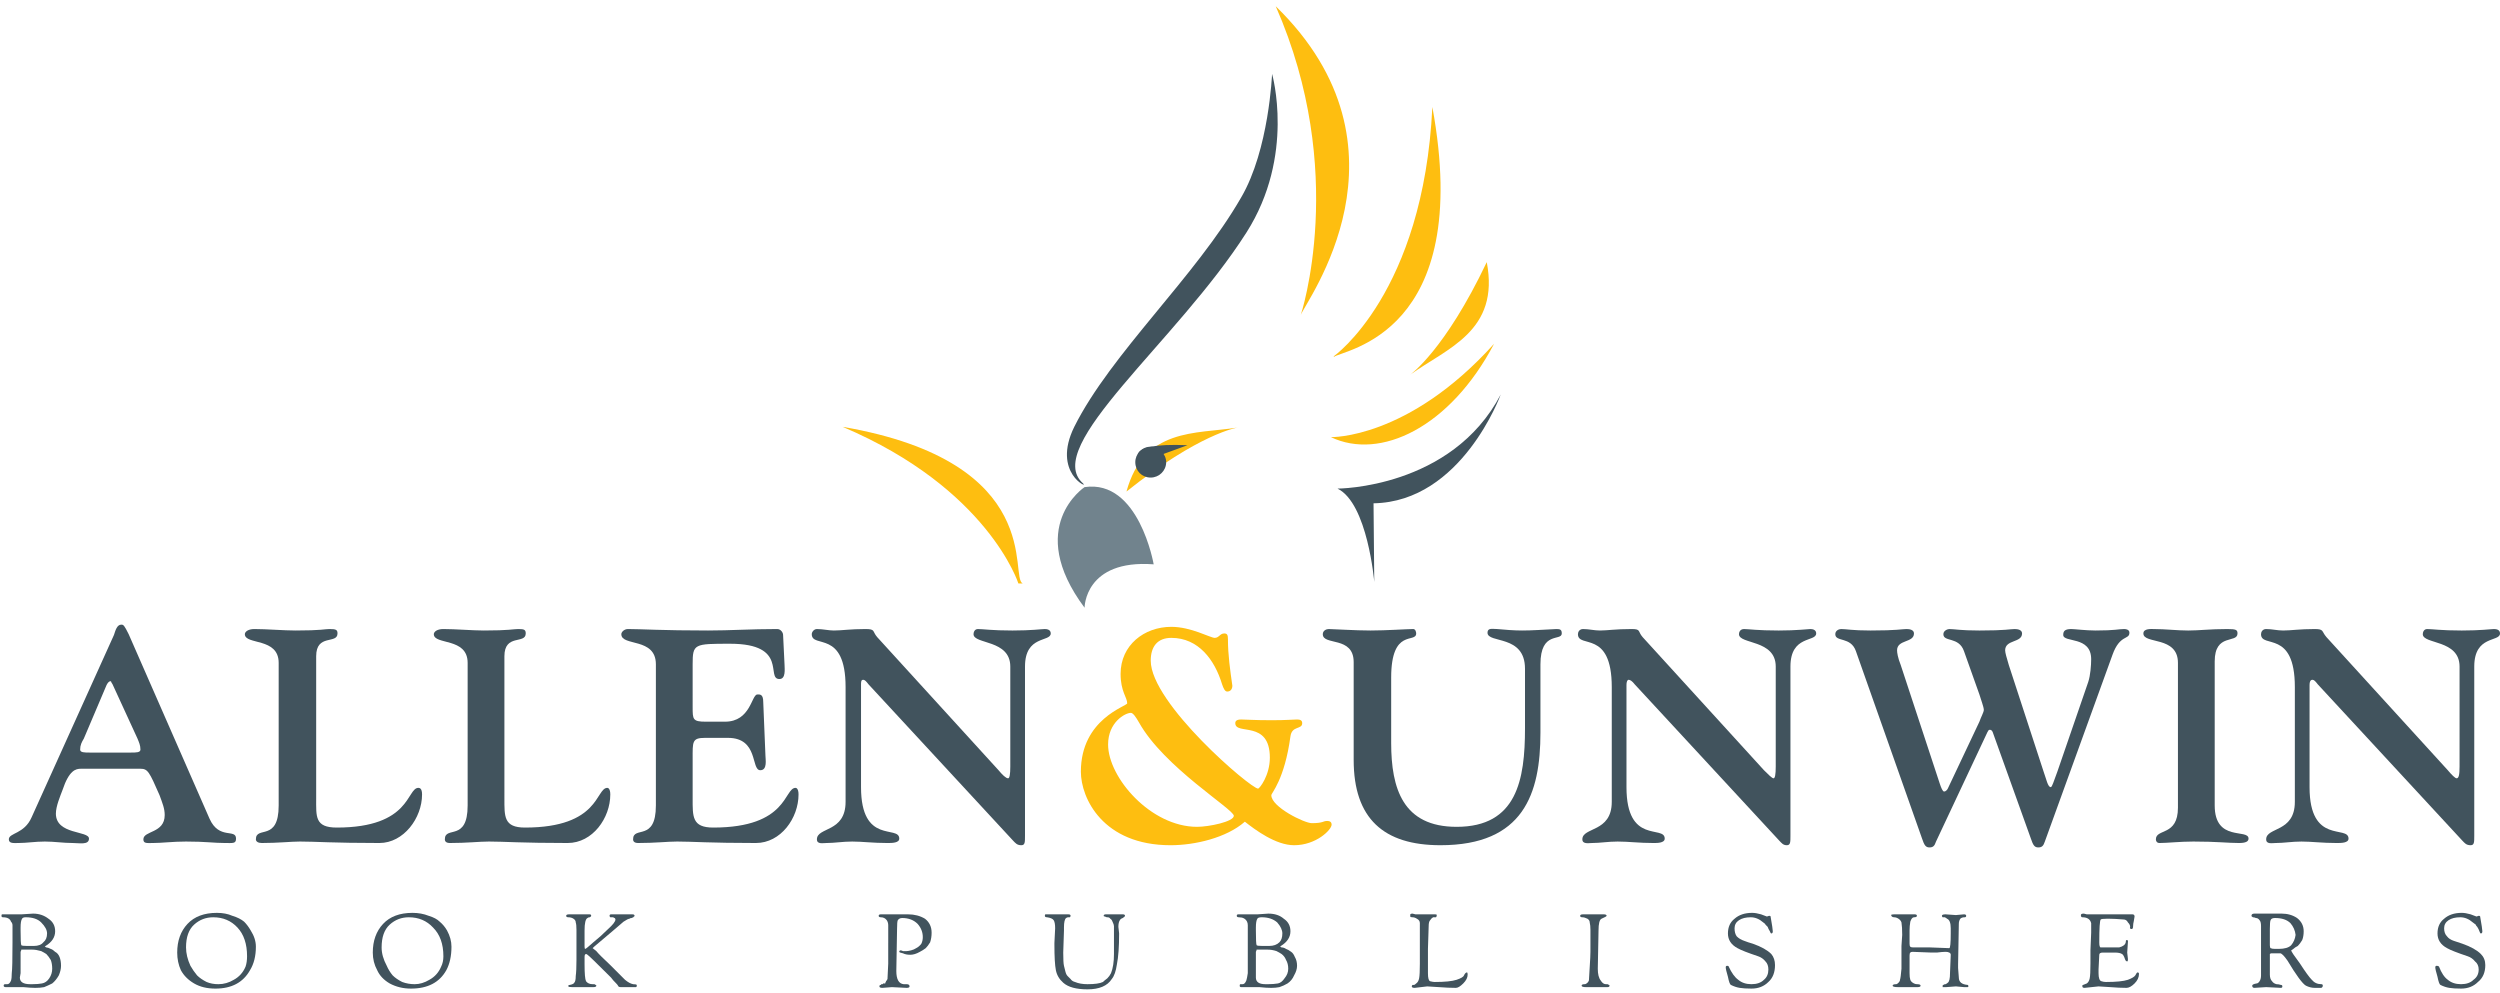 <svg version="1.2" xmlns="http://www.w3.org/2000/svg" viewBox="0 0 340 135" width="151" height="60">
	<title>Allen &amp; Unwin-svg</title>
	<style>
		.s0 { fill: #41535d } 
		.s1 { fill: #febe10 } 
		.s2 { fill: #71838d } 
	</style>
	<path id="Layer" fill-rule="evenodd" class="s0" d="m11 104.5c-0.7 0-1.6 0.2-2.5 2.9-0.3 0.8-0.9 2.2-0.9 3.2 0 2.9 4.5 2.3 4.5 3.4 0 0.9-1.3 0.6-2.2 0.6-1.3 0-2.5-0.2-3.8-0.2-1.3 0-2.5 0.2-3.6 0.2-0.6 0-1.3 0.1-1.3-0.5 0-0.9 2.1-0.7 3.1-3l11.2-24.8c0.2-0.6 0.4-1.4 1-1.4 0.3 0 0.4 0.1 1 1.3l11 25.1c1.3 2.9 3.6 1.3 3.6 2.7 0 0.7-0.4 0.6-1.5 0.6-1.5 0-2.6-0.2-5.3-0.2-1.8 0-3.3 0.2-4.5 0.2-0.8 0-1.3 0.1-1.3-0.5 0-1.2 2.9-0.8 2.9-3.3 0-0.9-0.3-1.6-0.7-2.7-1.4-3.2-1.6-3.6-2.6-3.6h-8.1zm6.8-2.2c0.7 0 1.3 0 1.3-0.4 0-0.6-0.2-1-0.4-1.5l-3.4-7.4c-0.3-0.4-0.1-0.4-0.3-0.4-0.1 0-0.3 0.1-0.5 0.5l-3.1 7.3c-0.3 0.5-0.5 0.9-0.5 1.5 0 0.4 0.6 0.4 1.3 0.4z"/>
	<path id="Layer" class="s0" d="m43 108.5c0 2.5-0.2 4 2.8 4 10.1 0 9.5-5.4 11.1-5.4 0.2 0 0.5 0.1 0.5 0.9 0 3.2-2.5 6.6-5.8 6.6-6.3 0-8.7-0.2-10.8-0.2-1.2 0-3 0.2-5.2 0.2-0.5 0-0.8-0.2-0.8-0.5 0-1.9 3.1 0.4 3.1-4.6v-19.4c0-3.5-4.6-2.4-4.6-3.9 0-0.3 0.4-0.7 1.3-0.7 1.6 0 4 0.2 5.6 0.2 3.5 0 4-0.2 4.6-0.2 0.9 0 1.1 0.1 1.1 0.6 0 1.5-2.9 0-2.9 3.1z"/>
	<path id="Layer" class="s0" d="m68.6 108.5c0 2.5-0.1 4 2.8 4 10.2 0 9.6-5.4 11.2-5.4 0.1 0 0.4 0.1 0.4 0.9 0 3.2-2.4 6.6-5.8 6.6-6.2 0-8.7-0.2-10.7-0.2-1.3 0-3 0.2-5.3 0.2-0.5 0-0.7-0.2-0.7-0.5 0-1.9 3.1 0.4 3.1-4.6v-19.4c0-3.5-4.6-2.4-4.6-3.9 0-0.3 0.4-0.7 1.3-0.7 1.6 0 4 0.2 5.5 0.2 3.5 0 4-0.2 4.7-0.2 0.8 0 1 0.1 1 0.6 0 1.5-2.9 0-2.9 3.1z"/>
	<path id="Layer" class="s0" d="m94.2 96.1c0 1.7 0 2 1.8 2h2.6c3.5 0 3.6-3.7 4.4-3.7 0.3 0 0.8-0.1 0.8 1l0.3 7.3c0 0.5 0.3 2-0.7 2-1.3 0-0.2-4.4-4.4-4.4h-3.1c-1.8 0-1.7 0.5-1.7 2.9v5.3c0 2.5-0.1 4 2.8 4 10.2 0 9.6-5.4 11.2-5.4 0.1 0 0.4 0.1 0.4 0.9 0 3.2-2.4 6.6-5.8 6.6-6.2 0-8.7-0.2-10.7-0.2-1.3 0-3 0.2-5.3 0.2-0.5 0-0.7-0.2-0.7-0.5 0-1.9 3.1 0.4 3.1-4.6v-19.2c0-3.7-4.7-2.4-4.7-4.1 0-0.3 0.4-0.7 0.9-0.7 1.7 0 4.7 0.2 10.9 0.2 3 0 5.8-0.2 9.4-0.2 0.5 0 0.8 0.5 0.8 0.8l0.2 4.1c0 0.5 0.2 1.9-0.7 1.9-1.9 0 1.3-4.8-6.7-4.8-4.9 0-5.1 0-5.1 2.8z"/>
	<path id="Layer" class="s0" d="m115 93.4c0-7.9-4.6-5.2-4.6-7.2 0-0.3 0.3-0.7 0.7-0.7 0.8 0 1.6 0.2 2.3 0.2 1.1 0 2.2-0.2 4.3-0.2 1.4 0 0.9 0.3 1.6 1.1l16.5 18.1c0.5 0.6 1 1.1 1.3 1.1 0.2 0 0.3-0.5 0.3-1.6v-13.6c0-3.7-5-3-5-4.4 0-0.2 0.1-0.7 0.6-0.7 0.7 0 1.9 0.2 4.7 0.2 2.6 0 4-0.2 4.4-0.2 0.8 0 0.8 0.5 0.8 0.6 0 1.2-3.5 0.2-3.5 4.5v23c0 0.9 0 1.3-0.5 1.3-0.6 0-0.8-0.3-1.1-0.6l-19.7-21.3c-0.3-0.4-0.5-0.6-0.7-0.6-0.3 0-0.3 0.3-0.3 0.7v13.9c0 7.9 5.2 5.1 5.2 7 0 0.6-1 0.6-1.6 0.6-2 0-3.4-0.2-4.8-0.2-1.3 0-2.4 0.2-3.5 0.2-0.5 0-1.3 0.2-1.3-0.5 0-1.7 3.9-0.9 3.9-5.1v-15.6z"/>
	<path id="Layer" fill-rule="evenodd" class="s1" d="m153.3 95.6c0-0.8-0.9-1.6-0.9-4 0-3.9 3.2-6.4 6.9-6.4 2.7 0 5.3 1.5 5.9 1.5 0.6 0 0.7-0.6 1.3-0.6 0.4 0 0.5 0.2 0.5 0.8 0 2.1 0.3 4.2 0.6 6.3 0 0.4-0.2 0.8-0.7 0.8-0.3 0-0.5-0.4-0.7-1-1-3.3-3.2-6.3-6.9-6.3-1.9 0-2.8 1.2-2.8 3.1 0 5.8 13.6 17.4 14.6 17.4 0.2 0 1.6-1.8 1.6-4.2 0-5.2-4.7-3-4.7-4.7 0-0.3 0.2-0.5 0.8-0.5 0.7 0 1.6 0.1 4.2 0.1 2 0 2.8-0.1 3.4-0.1 0.4 0 0.7 0.1 0.7 0.5 0 0.9-1.4 0.3-1.6 1.8-0.8 5.9-2.6 7.7-2.6 8 0 1.6 4.5 3.8 5.5 3.8 1.6 0 1.5-0.3 2.1-0.3 0.3 0 0.6 0.1 0.6 0.5 0 0.7-2.1 2.8-5.1 2.8-2.5 0-5.3-2.1-6.7-3.2-2.5 2.2-6.8 3.2-10.1 3.2-9.2 0-12.2-6.4-12.2-10 0-7.2 6.3-8.9 6.3-9.3zm14.5 15.3c0-0.9-9.5-6.6-12.9-12.7-0.4-0.7-0.8-1.3-1.1-1.3-0.8 0-3.1 1.3-3.1 4.3 0 4.5 5.8 11.2 12.1 11.2 1.6 0 5-0.7 5-1.5z"/>
	<path id="Layer" class="s0" d="m209.5 99.6c0 8.3-2.3 15.3-13.6 15.3-7.7 0-11.8-3.6-11.8-11.6v-13.3c0-3.6-4.2-2.2-4.2-3.8 0-0.5 0.5-0.7 0.8-0.7 0.6 0 3.6 0.2 5.7 0.2 2.1 0 5-0.2 5.8-0.2 0.3 0 0.4 0.4 0.4 0.6 0 1.4-3.4-0.8-3.4 6v8.9c0 6.2 1.6 11.4 8.9 11.4 8.2 0 9.3-6.4 9.3-13.4v-8.1c0-4.7-5.1-3.4-5.1-4.9 0-0.7 0.7-0.5 1.3-0.5 1.1 0.1 2.3 0.2 3.4 0.2 1.4 0 2.6-0.1 4.7-0.2 0.5 0 0.7 0.1 0.7 0.6 0 1.1-2.9-0.4-2.9 4.2v9.3z"/>
	<path id="Layer" class="s0" d="m219.2 93.4c0-7.9-4.6-5.2-4.6-7.2 0-0.3 0.2-0.7 0.7-0.7 0.8 0 1.5 0.2 2.3 0.2 1 0 2.1-0.2 4.3-0.2 1.3 0 0.8 0.3 1.5 1.1l16.5 18.1c0.6 0.6 1.1 1.1 1.3 1.1 0.2 0 0.3-0.5 0.3-1.6v-13.6c0-3.7-5-3-5-4.4 0-0.2 0.1-0.7 0.7-0.7 0.6 0 1.8 0.2 4.7 0.2 2.5 0 4-0.2 4.3-0.2 0.8 0 0.8 0.5 0.8 0.6 0 1.2-3.5 0.2-3.5 4.5v23c0 0.9 0 1.3-0.5 1.3-0.5 0-0.7-0.3-1-0.6l-19.7-21.3c-0.3-0.4-0.6-0.6-0.8-0.6-0.2 0-0.3 0.3-0.3 0.7v13.9c0 7.9 5.2 5.1 5.2 7 0 0.6-1 0.6-1.5 0.6-2 0-3.4-0.2-4.9-0.2-1.3 0-2.4 0.2-3.5 0.2-0.4 0-1.3 0.2-1.3-0.5 0-1.7 4-0.9 4-5.1z"/>
	<path id="Layer" class="s0" d="m263.8 106.5c0.2 0.6 0.4 1.1 0.6 1.1 0.2 0 0.4-0.2 0.5-0.4l4.3-9.1c0.2-0.6 0.6-1.3 0.6-1.6 0-0.4-0.4-1.4-0.6-2.1l-2.1-5.9c-0.7-2-2.8-1.2-2.8-2.3 0-0.5 0.6-0.7 0.8-0.7 0.7 0 1.5 0.2 4.1 0.2 3.6 0 4.2-0.2 4.8-0.2 0.4 0 1 0.1 1 0.6 0 1.3-2.3 0.8-2.3 2.3 0 0.3 0.2 1 0.5 2l4.7 14.4c0.4 1.1 0.6 2.2 1 2.2 0.2 0 0.4-0.8 0.9-2.1l4.2-12.2c0.3-0.9 0.4-2.3 0.4-3.1 0-3.2-3.8-2.2-3.8-3.3 0-0.5 0.2-0.8 1.1-0.8 0.4 0 2 0.2 3.3 0.2 2.7 0 3.1-0.2 3.9-0.2 0.3 0 0.7 0.1 0.7 0.5 0 1-1.3 0.2-2.3 3l-9.2 25.4c-0.2 0.6-0.4 0.8-0.9 0.8-0.5 0-0.7-0.3-1-1.2l-5.2-14.5c-0.1-0.2-0.2-0.3-0.4-0.3-0.2 0-0.2 0.2-0.3 0.3l-7 14.9c-0.2 0.6-0.4 0.8-0.9 0.8-0.5 0-0.7-0.3-1-1.2l-9-25.5c-0.7-2-2.8-1.2-2.8-2.3 0-0.5 0.5-0.7 0.8-0.7 0.7 0 1.5 0.2 4 0.2 3.6 0 4.3-0.2 4.9-0.2 0.4 0 1 0.1 1 0.6 0 1.3-2.3 0.8-2.3 2.3 0 0.3 0.1 1 0.5 2z"/>
	<path id="Layer" class="s0" d="m301.2 109.5c0 5 4.6 3.1 4.6 4.5 0 0.4-0.4 0.6-1.3 0.6-1.5 0-3-0.2-6.2-0.2-1.8 0-3.6 0.2-4.6 0.2-0.4 0-0.5-0.3-0.5-0.5 0-1.5 3-0.4 3-4.3v-19.7c0-3.7-4.7-2.5-4.7-4 0-0.7 1.1-0.6 1.4-0.6 1.6 0 3.2 0.2 4.7 0.2 1.5 0 2.9-0.2 5.3-0.2 1.2 0 1.4 0.1 1.4 0.6 0 1.4-3.1-0.1-3.1 3.8v19.6z"/>
	<path id="Layer" class="s0" d="m312.1 93.4c0-7.9-4.6-5.2-4.6-7.2 0-0.3 0.2-0.7 0.7-0.7 0.8 0 1.5 0.2 2.3 0.2 1.1 0 2.2-0.2 4.3-0.2 1.3 0 0.9 0.3 1.6 1.1l16.5 18.1c0.5 0.6 1 1.1 1.2 1.1 0.3 0 0.4-0.5 0.4-1.6v-13.6c0-3.7-5-3-5-4.4 0-0.2 0.1-0.7 0.6-0.7 0.7 0 1.9 0.2 4.7 0.2 2.6 0 4-0.2 4.4-0.2 0.8 0 0.8 0.5 0.8 0.6 0 1.2-3.5 0.2-3.5 4.5v23c0 0.9 0 1.3-0.5 1.3-0.6 0-0.8-0.3-1.1-0.6l-19.7-21.3c-0.3-0.4-0.5-0.6-0.7-0.6-0.3 0-0.4 0.3-0.4 0.7v13.9c0 7.9 5.3 5.1 5.3 7 0 0.6-1 0.6-1.6 0.6-2 0-3.4-0.2-4.8-0.2-1.3 0-2.4 0.2-3.5 0.2-0.5 0-1.3 0.2-1.3-0.5 0-1.7 3.9-0.9 3.9-5.1z"/>
	<path id="Layer" class="s1" d="m138.5 79.3c0 0-4.1-12.9-23.9-21.3 27.9 4.8 22.6 20.6 24.5 21.3"/>
	<path id="Layer" class="s1" d="m168.3 58.1c-5.7 0.9-12.7 0-15.1 8.7 9.9-7.9 15.1-8.7 15.1-8.7z"/>
	<path id="Layer" class="s0" d="m154.4 62.8c0-1.1 0.9-2.1 2.1-2.1 1.1 0 2.1 1 2.1 2.1 0 1.2-1 2.1-2.1 2.1-1.2 0-2.1-0.9-2.1-2.1z"/>
	<path id="Layer" class="s2" d="m156.9 76.7c-9.4-0.7-9.4 5.9-9.4 5.9-8.2-11 0-16.4 0-16.4 7.4-1.1 9.4 10.5 9.4 10.5z"/>
	<path id="Layer" class="s0" d="m186.8 68.4l0.1 10.7c0 0-0.9-10.7-5-12.7 0 0 15.5 0 22.2-12.8 0 0-5.3 14.6-17.3 14.8z"/>
	<path id="Layer" class="s0" d="m169.5 31.6c-9.5 14.9-27.9 29.1-22.2 34.1 0.9 0.8-4.3-1.4-1.2-7.7 5-10 16.5-20.4 22.7-31.2 3.8-6.5 4.2-16.8 4.2-16.8 0 0 3.2 11.1-3.5 21.6z"/>
	<path id="Layer" class="s0" d="m161.5 60.5c-9.3-0.4-6.3 2.3-6.3 2.3z"/>
	<path id="Layer" class="s1" d="m181 59.4c6.7 3.2 16.2-1.3 22.2-12.7-11.7 13-22.2 12.7-22.2 12.7z"/>
	<path id="Layer" class="s1" d="m176.9 42.8c0 0 6.5-19.5-3.4-42 19.9 19.4 4 40.2 3.4 42"/>
	<path id="Layer" class="s1" d="m181.4 48.4c0 0 12.2-8.6 13.4-33.9 5.7 31-12.2 33-13.4 34"/>
	<path id="Layer" class="s1" d="m191.8 50.9c5-3.6 12.2-5.9 10.4-15.3-5.7 12-10.4 15.3-10.4 15.3z"/>
	<path id="Layer" fill-rule="evenodd" class="s0" d="m0.7 133.8h0.3q0.3 0 0.5-0.5 0.1-0.3 0.1-1 0.1-0.7 0.1-4.2v-2.3q0-0.3-0.2-0.5-0.2-0.6-1.1-0.6-0.2 0-0.2-0.2 0-0.2 0.1-0.2h0.6 2l1.6-0.1q1.2 0 2.1 0.7 0.9 0.6 0.9 1.7 0 1.2-1.3 2-0.1 0.1-0.1 0.1 0 0 0.2 0.1 0.2 0 0.6 0.2 0.3 0.1 0.6 0.4 0.4 0.2 0.6 0.7 0.2 0.5 0.2 1.2 0 0.6-0.3 1.3-0.4 0.7-0.9 1.1-0.6 0.3-1.1 0.5-0.5 0.1-1.2 0.1-0.6 0-1.6-0.1-0.9 0-1 0h-1.2-0.2q-0.3 0-0.3-0.2 0-0.2 0.2-0.2zm2.1-1.5l-0.1 0.6q0 0.9 1.4 0.9h0.3q0.8 0 1.3-0.1 0.6-0.1 1-0.7 0.4-0.6 0.4-1.3 0-0.7-0.2-1.2-0.3-0.5-0.6-0.8-0.3-0.2-0.7-0.4-0.7-0.2-1.2-0.2h-1.1-0.2q-0.1 0-0.2 0 0 0.1-0.1 0.3 0 0.3 0 2zm0-5.8q0 1.8 0.1 2 0.1 0.1 0.8 0.1h0.9q0.9 0 1.3-0.5 0.5-0.4 0.5-1.2 0-0.7-0.8-1.5-0.7-0.7-2.1-0.7-0.4 0-0.5 0.2-0.2 0.3-0.2 1.2z"/>
	<path id="Layer" fill-rule="evenodd" class="s0" d="m24.1 129.5q0-2.4 1.4-3.9 1.4-1.5 4-1.5 1.2 0 2.1 0.4 1 0.3 1.6 0.8 0.5 0.5 0.9 1.2 0.7 1.1 0.7 2.2 0 1.9-0.8 3.2-1.4 2.5-4.7 2.5-1.7 0-2.9-0.7-1.2-0.7-1.8-1.8-0.5-1.1-0.5-2.4zm1.2-0.7q0 1.2 0.6 2.5 0.4 0.7 0.9 1.3 0.5 0.5 1.3 0.9 0.7 0.3 1.6 0.3 1.1 0 2.1-0.6 1.1-0.6 1.6-1.8 0.2-0.6 0.2-1.4 0-2.5-1.3-3.9-1.3-1.4-3.3-1.4-1.5 0-2.6 1-1.1 1-1.1 3.1z"/>
	<path id="Layer" fill-rule="evenodd" class="s0" d="m50.7 129.5q0-2.4 1.4-3.9 1.4-1.5 4-1.5 1.2 0 2.2 0.4 1 0.3 1.5 0.8 0.6 0.5 1 1.2 0.6 1.1 0.6 2.2 0 1.9-0.7 3.2-1.4 2.5-4.8 2.5-1.6 0-2.9-0.7-1.2-0.7-1.7-1.8-0.6-1.1-0.6-2.4zm1.2-0.7q0 1.2 0.7 2.5 0.3 0.7 0.8 1.3 0.5 0.5 1.3 0.9 0.8 0.3 1.7 0.3 1 0 2-0.6 1.1-0.6 1.6-1.8 0.3-0.6 0.3-1.4 0-2.5-1.4-3.9-1.3-1.4-3.3-1.4-1.5 0-2.6 1-1.1 1-1.1 3.1z"/>
	<path id="Layer" class="s0" d="m78.4 128.6v-1.5-0.7q0-0.7-0.1-1 0-0.3-0.3-0.5-0.3-0.2-0.7-0.2-0.3 0-0.3-0.2 0-0.2 0.4-0.2h1.6 1.2q0.2 0 0.2 0.2 0 0.1-0.2 0.2-0.2 0-0.3 0.1-0.4 0.2-0.4 1.7v2.2q0 0.3 0.1 0.3 0.1 0 1.1-0.9 1-0.8 2-1.8 1-0.9 1-1.3 0-0.1-0.1-0.2-0.1 0-0.2-0.1-0.1 0-0.2 0-0.1 0-0.2 0-0.1-0.1-0.1-0.2 0-0.2 0.2-0.2h0.4 0.8 1.7q0.3 0 0.3 0.2 0 0.1-0.1 0.1 0 0.1-0.3 0.2-0.2 0-0.3 0.1-0.2 0-0.8 0.4-0.1 0.1-1.4 1.2-1.2 1-2.6 2.2l-0.2 0.2q0 0 0.5 0.4 0.4 0.5 1.9 1.9 1.5 1.5 2 2 0.6 0.5 1.1 0.6 0.4 0 0.5 0.1 0 0.1 0 0.2 0 0-0.1 0.1-0.1 0-0.7 0h-1.4q-0.2 0-0.3-0.1-0.1-0.2-0.2-0.3-0.6-0.6-0.8-0.9-3-3-3.2-3.1-0.1-0.1-0.2-0.1-0.2 0-0.2 0.4v0.3 0.7q0 1.9 0.2 2.3 0.3 0.4 0.9 0.4h0.2q0.1 0 0.2 0.1 0.1 0 0.1 0.1 0 0.2-0.4 0.2h-1.3-1.6q-0.5 0-0.5-0.1v-0.1q0-0.1 0.2-0.1 0.5-0.1 0.6-0.3 0.2-0.2 0.2-0.9 0.1-0.7 0.1-2.2z"/>
	<path id="Layer" class="s0" d="m120.8 128.2v-2.4q0-0.4-0.2-0.7-0.3-0.4-0.8-0.4-0.3 0-0.3-0.2 0-0.2 0.3-0.2h0.6 0.8 2.3q1.3 0 2.3 0.6 0.9 0.7 0.9 1.9 0 0.7-0.2 1.3-0.3 0.5-0.6 0.8-0.4 0.3-0.8 0.5-0.7 0.4-1.3 0.4-0.6 0-1-0.2-0.5-0.1-0.5-0.2 0-0.2 0.2-0.2 0.1 0 0.3 0.1 0.2 0 0.5 0 0.2 0 0.6-0.1 0.4-0.1 0.7-0.3 0.4-0.2 0.7-0.6 0.2-0.4 0.2-0.9 0-1-0.7-1.8-0.8-0.8-2.1-0.8-0.4 0-0.6 0.3-0.1 0.2-0.1 1.2l-0.1 5.7q0 1.7 1 1.8 0.2 0 0.4 0 0.4 0 0.4 0.3 0 0.2-0.4 0.2l-2-0.1-1.3 0.1q-0.4 0-0.4-0.2 0-0.2 0.2-0.2 0-0.1 0.1-0.1 0 0 0.1 0 0.1 0 0.1-0.1 0.1 0 0.1 0 0.1 0 0.1 0 0 0 0.1 0 0-0.1 0-0.1 0.1-0.1 0.1-0.2 0.1-0.1 0.2-0.3 0-0.2 0.1-2.1 0-1.8 0-2.8z"/>
	<path id="Layer" class="s0" d="m143.4 128.2l0.1-2q0-0.8-0.2-1.1-0.2-0.3-0.9-0.4-0.3 0-0.3-0.2 0-0.2 0.1-0.2 0.1 0 0.2 0h1.6 1.3q0.3 0 0.3 0.2 0 0.1-0.1 0.2-0.1 0-0.2 0-0.2 0-0.3 0.1-0.3 0.2-0.3 1.3v0.4l-0.1 3q0 1.4 0.1 1.8 0.1 0.4 0.2 0.8 0.1 0.4 0.3 0.6 0.2 0.2 0.4 0.4 0.2 0.3 0.6 0.4 0.7 0.3 1.7 0.3 1.5 0 2.1-0.3 0.2-0.2 0.6-0.5 0.3-0.3 0.5-0.7 0.4-1 0.4-2.6v-3q0-0.5 0-0.8 0-0.2-0.2-0.6-0.1-0.3-0.3-0.4-0.1-0.2-0.4-0.2-0.2 0-0.3-0.1-0.2 0-0.2-0.1 0-0.2 0.3-0.2h1.1 1.2q0.3 0 0.3 0.2 0 0.1-0.3 0.3-0.3 0.1-0.4 0.3-0.2 0.3-0.2 0.9l0.1 0.9q0 2.7-0.3 4.2-0.2 1.4-0.7 2-0.9 1.4-3.3 1.4-2.3 0-3.3-0.9-0.8-0.7-1-1.7-0.2-1-0.2-3.5z"/>
	<path id="Layer" fill-rule="evenodd" class="s0" d="m168.7 133.8h0.3q0.3 0 0.5-0.5 0.1-0.3 0.2-1 0-0.7 0-4.2v-2.3q0-0.3-0.1-0.5-0.3-0.6-1.1-0.6-0.3 0-0.3-0.2 0-0.2 0.2-0.2h0.5 2.1l1.5-0.1q1.3 0 2.1 0.7 0.9 0.6 0.9 1.7 0 1.2-1.3 2-0.1 0.1-0.1 0.1 0 0 0.2 0.1 0.3 0 0.6 0.2 0.3 0.1 0.7 0.4 0.3 0.2 0.5 0.7 0.3 0.5 0.3 1.2 0 0.6-0.4 1.3-0.3 0.7-0.9 1.1-0.5 0.3-1.1 0.5-0.5 0.1-1.1 0.1-0.7 0-1.6-0.1-1 0-1.1 0h-1.2-0.2q-0.2 0-0.2-0.2 0-0.2 0.1-0.2zm2.1-1.5v0.6q0 0.9 1.3 0.9h0.4q0.7 0 1.3-0.1 0.5-0.1 0.9-0.7 0.5-0.6 0.5-1.3 0-0.7-0.3-1.2-0.2-0.5-0.6-0.8-0.3-0.2-0.7-0.4-0.6-0.2-1.2-0.2h-1.1-0.2q-0.1 0-0.2 0 0 0.1-0.1 0.3 0 0.3 0 2zm0-5.8q0 1.8 0.1 2 0.1 0.1 0.8 0.1h0.9q0.9 0 1.4-0.5 0.4-0.4 0.4-1.2 0-0.7-0.7-1.5-0.8-0.7-2.1-0.7-0.5 0-0.6 0.2-0.2 0.3-0.2 1.2z"/>
	<path id="Layer" class="s0" d="m193.1 129.2v-2.4q0-0.4 0-1.3 0-0.4-0.4-0.6-0.3-0.2-0.6-0.2-0.3 0-0.3-0.1 0 0 0-0.1-0.1-0.3 0.3-0.3l0.4 0.1h1.2 1.5q0.2 0 0.2 0.1 0 0.2-0.1 0.3-0.2 0-0.4 0-0.2 0.1-0.4 0.4-0.2 0.2-0.2 0.8 0 0.6-0.1 3.1 0 2.5 0 2.8v0.5q0 1 0.3 1.1 0.4 0.1 0.6 0.1 2.1 0 3-0.3 0.9-0.3 1-0.6 0.2-0.4 0.4-0.4 0.1 0 0.1 0.3 0 0.6-0.6 1.2-0.6 0.6-1 0.6-1 0-2.3-0.1-1.3-0.1-1.6-0.1l-1.7 0.2q-0.4 0-0.4-0.2 0-0.1 0.1-0.2 0 0 0.2 0 0.1 0 0.3-0.2 0.3-0.2 0.4-0.7 0.1-0.5 0.1-2z"/>
	<path id="Layer" class="s0" d="m216.3 128.6v-1.5-0.7q0-0.6-0.1-1 0-0.3-0.3-0.5-0.4-0.2-0.7-0.2-0.3 0-0.3-0.2 0-0.2 0.4-0.2h1.6 1.2q0.4 0 0.4 0.2 0 0.1-0.7 0.4-0.4 0.2-0.4 1.6l-0.1 5.2q0 1.1 0.4 1.6 0.3 0.5 0.7 0.5h0.2q0.1 0 0.2 0.1 0.1 0 0.1 0.1 0 0.2-0.3 0.2h-1.3-1.6q-0.6 0-0.6-0.2 0-0.2 0.4-0.2 0.2 0 0.4-0.2 0.2-0.2 0.2-0.4 0-0.2 0.1-1.7 0.1-1.5 0.1-2.1v-0.8z"/>
	<path id="Layer" class="s0" d="m240.3 124.6l0.3-0.1q0.2 0 0.2 0.1 0.3 1.7 0.3 2 0 0.3-0.2 0.3-0.1 0-0.2-0.3-0.2-0.3-0.3-0.6-0.2-0.2-0.3-0.3 0-0.1-0.3-0.3-0.8-0.7-1.7-0.7-1 0-1.6 0.4-0.6 0.4-0.6 1.1 0 0.7 0.3 1.1 0.4 0.4 1 0.6 0.5 0.2 1.2 0.4 1.7 0.6 2.5 1.4 0.5 0.6 0.5 1.5 0 1.5-0.9 2.3-0.9 0.9-2.3 0.9-1 0-1.6-0.1-0.6-0.1-1.2-0.4-0.2-0.1-0.4-1.1-0.3-1-0.3-1.3 0-0.2 0.2-0.2 0.2 0 0.2 0.1 0.6 1.3 1.3 1.8 0.7 0.6 1.8 0.6 1.1 0 1.7-0.6 0.6-0.5 0.6-1.4 0-0.7-0.4-1.1-0.4-0.5-1-0.7-2.1-0.7-2.8-1.1-1.3-0.7-1.3-2 0-1.3 0.9-2 0.9-0.8 2.4-0.8 0.5 0 1.2 0.2 0.8 0.3 0.8 0.3z"/>
	<path id="Layer" class="s0" d="m258.6 128.6l0.1-1.5q0-1.1-0.1-1.7-0.1-0.3-0.4-0.5-0.3-0.2-0.6-0.2-0.2 0-0.3-0.1-0.1-0.1-0.1-0.2 0-0.1 0.4-0.1h1.6 1.2q0.3 0 0.3 0.2 0 0.2-0.4 0.2-0.3 0-0.5 0.6-0.1 0.6-0.1 1.2v0.5 1.3q0 0.3 0.1 0.4 0.1 0.1 0.4 0.1h2.3l2.6 0.1q0.2 0 0.2-2v-0.7q0-1.1-0.5-1.3-0.1-0.1-0.3-0.2-0.2 0-0.3 0-0.1-0.1-0.1-0.2 0-0.2 0.5-0.2l1.4 0.1 1.1-0.1q0.3 0 0.3 0.2 0 0.2-0.2 0.2-0.4 0-0.6 0.2-0.2 0.3-0.2 0.7l-0.1 5.5v0.5l0.1 1.3q0 0.9 1.2 1 0.1 0 0.1 0.2 0 0.1-0.1 0.1-0.1 0-0.5 0l-1.1-0.1-1.3 0.1h-0.3q-0.2 0-0.2 0 0-0.1 0-0.2 0-0.1 0.1-0.1 0.1-0.1 0.3-0.1 0.2-0.1 0.3-0.2 0.3-0.2 0.3-1.3l0.1-2.5q0-0.2-0.2-0.3-0.2-0.1-0.5-0.1-0.4 0-1.2 0.1h-0.7l-2.6-0.1q-0.2 0-0.3 0.1-0.1 0.1-0.1 0.4v1.8 0.6q0 0.6 0.1 0.9 0.1 0.3 0.5 0.5 0.2 0.1 0.4 0.1 0.5 0 0.5 0.2 0 0.2-0.4 0.2h-1.2-1.5q-0.7 0-0.7-0.2 0-0.2 0.5-0.2 0.1 0 0.3-0.2 0.2-0.2 0.2-0.4 0.1-0.3 0.2-1.5 0-1.2 0-2.3v-0.8z"/>
	<path id="Layer" class="s0" d="m284.3 129.2l0.1-2.4q0-0.4 0-1.3-0.1-0.4-0.4-0.6-0.3-0.2-0.8-0.2-0.2 0-0.2-0.3 0-0.2 0.4-0.2l0.4 0.1h3.4 2.8q0.3 0 0.3 0.3 0 0.1-0.1 0.6-0.1 0.4-0.1 0.7 0 0.4-0.2 0.4-0.3 0-0.2-0.3 0-0.3-0.3-0.6-0.2-0.4-0.6-0.4-1.2-0.1-1.9-0.1h-0.4q-0.7 0-0.8 0.1-0.2 0.2-0.2 3.1 0 0.7 0.2 0.7h1.4q0.9 0 1.1 0 0.8-0.2 0.9-0.7 0-0.3 0.1-0.3 0.2 0 0.2 0.1 0 0 0 0.1l-0.1 1.5 0.1 0.9q0 0.3-0.1 0.3-0.2 0-0.3-0.3-0.2-0.6-0.4-0.7-0.3-0.2-1-0.2h-1-0.5-0.1q-0.5 0-0.5 0.3l-0.1 2v0.5q0 1 0.4 1.1 0.3 0.1 0.6 0.1 2.1 0 3-0.3 0.8-0.3 1-0.6 0.2-0.4 0.3-0.4 0.2 0 0.2 0.2 0 0.7-0.6 1.3-0.6 0.6-1.1 0.6-1 0-2.2-0.1-1.3-0.1-1.6-0.1l-1.9 0.2q-0.3 0-0.3-0.2v-0.1q0-0.1 0.1-0.1 0.2-0.1 0.5-0.2 0.3-0.2 0.4-0.7 0.1-0.5 0.1-2v-1.8z"/>
	<path id="Layer" fill-rule="evenodd" class="s0" d="m307.5 128.2v-2.3q0-0.6-0.2-0.8-0.2-0.3-0.5-0.3-0.2-0.1-0.4-0.1-0.2-0.1-0.2-0.2 0-0.3 0.4-0.3h2.3 1.4q1.2 0 2.1 0.6 0.9 0.7 0.9 1.8 0 0.7-0.2 1.2-0.3 0.5-0.6 0.8-0.4 0.2-0.6 0.4-0.3 0.2-0.3 0.2 0 0.2 1.2 1.8 1.1 1.7 1.6 2.2 0.5 0.6 1.3 0.6 0.2 0 0.2 0.2 0 0.2-0.2 0.3-0.2 0-0.9 0-0.6 0-1.2-0.3-0.7-0.4-2.5-3.4-0.7-1-1-1h-1.2q-0.1 0-0.2 0.1 0 0.1 0 0.8v1.2 0.7 0.1q0 0.6 0.3 0.9 0.2 0.3 0.6 0.4 0.3 0 0.6 0.1 0.2 0 0.2 0.2 0 0.2-0.2 0.2l-2-0.1-1.6 0.1q-0.3 0-0.3-0.3 0-0.2 0.6-0.3 0.2 0 0.4-0.3 0.2-0.3 0.2-0.8zm1.2-1.5q0 1.5 0 1.8 0 0.3 0.1 0.4 0.2 0.1 0.6 0.1h0.5q1.2 0 1.7-0.5 0.5-0.6 0.6-1.4-0.1-0.9-0.7-1.6-0.7-0.7-2.1-0.7-0.5 0-0.6 0.3-0.1 0.2-0.1 1.2v0.4z"/>
	<path id="Layer" class="s0" d="m336.8 124.6l0.3-0.1q0.2 0 0.2 0.1 0.3 1.7 0.3 2 0 0.3-0.2 0.3-0.1 0-0.2-0.3-0.1-0.3-0.3-0.6-0.2-0.2-0.2-0.3-0.1-0.1-0.4-0.3-0.8-0.7-1.7-0.7-1 0-1.6 0.4-0.6 0.4-0.6 1.1 0 0.7 0.4 1.1 0.3 0.4 0.9 0.6 0.6 0.2 1.2 0.4 1.7 0.6 2.5 1.4 0.6 0.6 0.6 1.5 0 1.5-1 2.3-0.9 0.9-2.3 0.9-1 0-1.6-0.1-0.6-0.1-1.2-0.4-0.2-0.1-0.4-1.1-0.3-1-0.3-1.3 0-0.2 0.2-0.2 0.2 0 0.3 0.1 0.5 1.3 1.2 1.8 0.7 0.6 1.8 0.6 1.1 0 1.7-0.6 0.7-0.5 0.7-1.4 0-0.7-0.5-1.1-0.4-0.5-1-0.7-2.1-0.7-2.8-1.1-1.3-0.7-1.3-2 0-1.3 0.9-2 0.9-0.8 2.4-0.8 0.5 0 1.2 0.2 0.8 0.3 0.8 0.3z"/>
</svg>